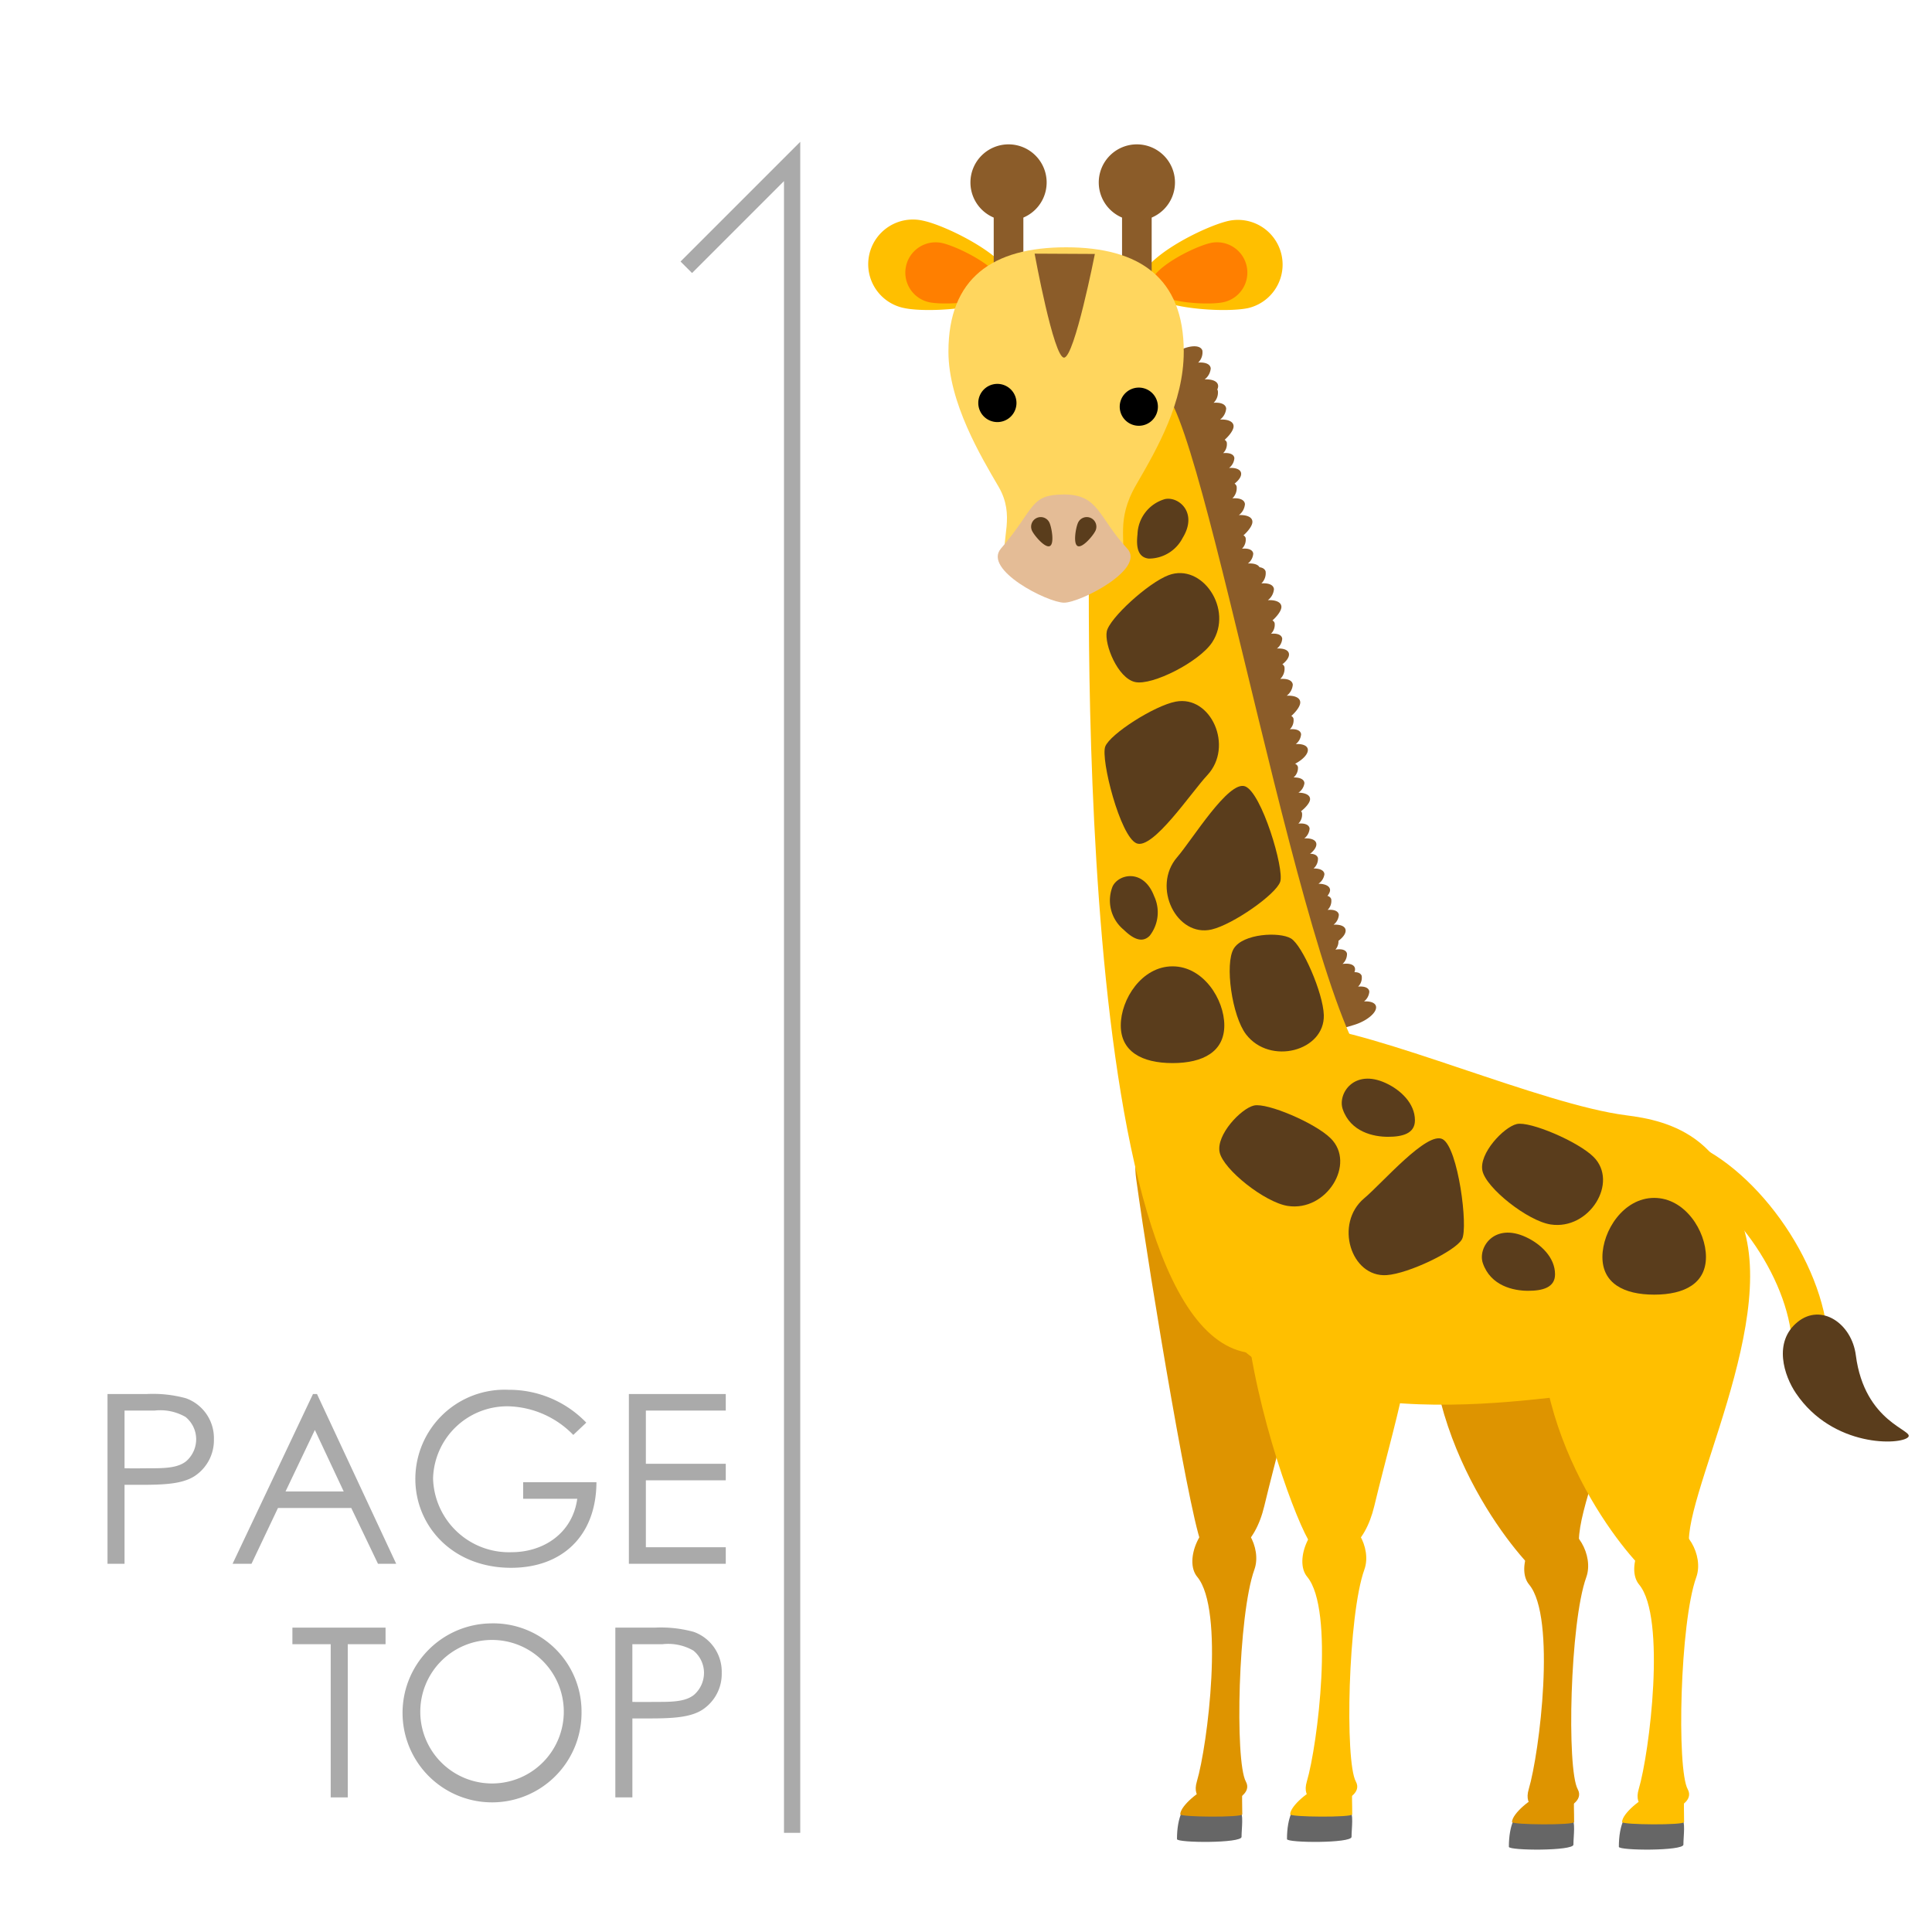 <svg id="returnTop"
  xmlns="http://www.w3.org/2000/svg" viewBox="0 0 200 200">
  <defs>
    <style>
      .cls-1 {
        fill: #aaa;
      }

      .cls-2 {
        fill: none;
        stroke: #aaa;
        stroke-miterlimit: 10;
        stroke-width: 1.685px;
      }

      .cls-3 {
        fill: #8b5c29;
      }

      .cls-4 {
        fill: #666;
      }

      .cls-5 {
        fill: #de9400;
      }

      .cls-6 {
        fill: #ffbf00;
      }

      .cls-7, .cls-8 {
        fill: #5a3d1c;
      }

      .cls-7 {
        isolation: isolate;
      }

      .cls-9 {
        fill: #ff7f00;
      }

      .cls-10 {
        fill: #ffd65e;
      }

      .cls-11 {
        fill: #e4bc96;
      }
    </style>
  </defs>
  <g>
    <g>
      <path class="cls-1" d="M11.129,144.309h4.063a12.892,12.892,0,0,1,4.063.441,4.38,4.38,0,0,1,2.888,4.234,4.438,4.438,0,0,1-2.031,3.843c-1.249.783-3.06.881-5.483.881H12.892v8.174H11.129Zm1.763,1.713v5.972c1,.025,2.006,0,2.912,0,1.517,0,2.692-.1,3.475-.734a3.021,3.021,0,0,0,1.029-2.276,2.977,2.977,0,0,0-1.1-2.3A5.226,5.226,0,0,0,16,146.022Z"/>
      <path class="cls-1" d="M32.814,144.309l8.2,17.573H39.129l-2.766-5.776H28.776l-2.741,5.776H24.077L32.4,144.309Zm-.22,3.72-3.035,6.364H35.58Z"/>
      <path class="cls-1" d="M61.744,153.438c-.025,5.581-3.574,8.86-8.836,8.86-6.094,0-9.912-4.356-9.912-9.2a9.242,9.242,0,0,1,9.643-9.227,11.081,11.081,0,0,1,8.052,3.4l-1.346,1.272a9.714,9.714,0,0,0-6.657-2.961,7.677,7.677,0,0,0-7.857,7.465,7.858,7.858,0,0,0,8.126,7.636c3.329,0,6.314-1.982,6.8-5.531H54.156v-1.714Z"/>
      <path class="cls-1" d="M65.1,144.309H75.131v1.713H66.859v5.507h8.272v1.714H66.859v6.926h8.272v1.713H65.1Z"/>
      <path class="cls-1" d="M30.269,170.207v-1.714h9.643v1.714H36v15.859H34.234V170.207Z"/>
      <path class="cls-1" d="M60.2,177.28a9.264,9.264,0,1,1-9.4-9.227A9.131,9.131,0,0,1,60.2,177.28Zm-16.692.074a7.429,7.429,0,1,0,7.391-7.588A7.428,7.428,0,0,0,43.51,177.354Z"/>
      <path class="cls-1" d="M63.7,168.493h4.063a12.885,12.885,0,0,1,4.062.441,4.381,4.381,0,0,1,2.888,4.234,4.436,4.436,0,0,1-2.031,3.843c-1.248.783-3.059.881-5.482.881H65.464v8.174H63.7Zm1.762,1.714v5.972c1,.024,2.007,0,2.912,0,1.518,0,2.692-.1,3.476-.735a3.023,3.023,0,0,0,1.028-2.276,2.978,2.978,0,0,0-1.1-2.3,5.226,5.226,0,0,0-3.206-.66Z"/>
    </g>
    <polyline class="cls-2" points="82 189.734 82 16.713 71.045 27.668"/>
  </g>
  <g>
    <g>
      <g>
        <path class="cls-3" d="M142.453,104.3c.014-.448-.5-.675-1.251-.631a1.422,1.422,0,0,0,.55-1.021c-.045-.4-.51-.573-1.163-.512a1.3,1.3,0,0,0,.373-1.116c-.2-.567-1.271-.493-2.4.164s-4.673,2.458-4.475,3.026c.05.14,1.288,2.532,1.281,2.751-.019.621,3.541-.484,4.789-.858S142.434,104.92,142.453,104.3Z"/>
        <path class="cls-3" d="M140.273,100.314c-.02-.445-.55-.63-1.293-.526a1.4,1.4,0,0,0,.461-1.063c-.076-.395-.551-.529-1.2-.418a1.3,1.3,0,0,0,.285-1.14c-.247-.551-1.307-.389-2.378.357s-4.461,2.824-4.215,3.376c.059.134,1.487,2.418,1.5,2.636.029.624,3.49-.766,4.7-1.24S140.305,100.938,140.273,100.314Z"/>
        <path class="cls-3" d="M139.3,96.355c.012-.446-.5-.673-1.252-.63a1.41,1.41,0,0,0,.549-1.02c-.045-.4-.51-.573-1.163-.512a1.3,1.3,0,0,0,.374-1.116c-.2-.567-1.271-.493-2.4.164s-4.675,2.457-4.475,3.025c.049.141,1.181,3.011,1.175,3.229-.02.622,3.646-.962,4.893-1.335S139.285,96.979,139.3,96.355Z"/>
        <path class="cls-3" d="M137.684,92.2c.045-.445-.451-.707-1.2-.717a1.418,1.418,0,0,0,.619-.979c-.017-.4-.466-.609-1.124-.6a1.314,1.314,0,0,0,.454-1.085c-.161-.581-1.234-.583-2.405-.008s-4.839,2.115-4.679,2.7c.039.142,1.02,3.412,1,3.629-.064.62,3.423-.6,4.693-.885S137.617,92.816,137.684,92.2Z"/>
        <path class="cls-3" d="M136.27,87.422c.014-.448-.5-.674-1.249-.631a1.415,1.415,0,0,0,.548-1.02c-.045-.4-.51-.574-1.163-.513a1.307,1.307,0,0,0,.375-1.115c-.2-.566-1.271-.494-2.4.163s-4.675,2.458-4.475,3.027c.048.139,1.181,3.011,1.174,3.228-.019.622,3.646-.962,4.894-1.335S136.252,88.044,136.27,87.422Z"/>
        <path class="cls-3" d="M135.614,82.774c.048-.444-.449-.706-1.2-.717a1.414,1.414,0,0,0,.619-.98c-.014-.4-.466-.608-1.121-.595a1.3,1.3,0,0,0,.451-1.085c-.158-.581-1.231-.583-2.4-.008s-4.839,2.114-4.682,2.7c.039.142,1.02,3.413,1,3.629-.062.62,3.425-.6,4.695-.886S135.55,83.394,135.614,82.774Z"/>
        <path class="cls-3" d="M135.389,77.659c.014-.447-.5-.673-1.251-.631a1.416,1.416,0,0,0,.55-1.02c-.045-.4-.508-.573-1.163-.512a1.31,1.31,0,0,0,.376-1.116c-.2-.567-1.274-.493-2.4.165S126.828,77,127.028,77.57c.048.14,1.181,3.011,1.174,3.229-.02.621,3.646-.963,4.894-1.336S135.371,78.283,135.389,77.659Z"/>
        <path class="cls-3" d="M134.6,72.744c.022-.5-.548-.763-1.4-.725a1.577,1.577,0,0,0,.629-1.14c-.042-.452-.564-.652-1.3-.594a1.466,1.466,0,0,0,.436-1.248c-.217-.642-1.423-.572-2.7.152s-5.292,2.7-5.077,3.341c.054.159,1.377,3.765,1.364,4.01-.027.7,3.8-.9,5.209-1.309S134.573,73.445,134.6,72.744Z"/>
        <path class="cls-3" d="M133.437,67.768c.014-.447-.5-.674-1.25-.631a1.407,1.407,0,0,0,.548-1.02c-.045-.4-.509-.574-1.162-.512a1.3,1.3,0,0,0,.374-1.115c-.2-.567-1.271-.494-2.4.163s-4.674,2.457-4.475,3.026c.05.14,1.182,3.011,1.174,3.229-.019.621,3.647-.963,4.9-1.336S133.42,68.392,133.437,67.768Z"/>
        <path class="cls-3" d="M132.65,62.854c.022-.5-.551-.763-1.4-.725a1.6,1.6,0,0,0,.629-1.14c-.045-.453-.564-.653-1.3-.595a1.471,1.471,0,0,0,.436-1.249c-.218-.641-1.426-.57-2.7.152s-5.292,2.7-5.077,3.343c.054.158,1.377,3.764,1.363,4.01-.03.7,3.8-.9,5.21-1.31S132.619,63.554,132.65,62.854Z"/>
        <path class="cls-3" d="M130.436,58.963c.014-.448-.5-.674-1.251-.631a1.419,1.419,0,0,0,.55-1.021c-.045-.4-.508-.573-1.163-.511a1.315,1.315,0,0,0,.376-1.117c-.2-.567-1.274-.492-2.4.165s-4.673,2.457-4.473,3.025c.049.141,1.181,3.011,1.173,3.229-.02.622,3.647-.962,4.895-1.336S130.417,59.586,130.436,58.963Z"/>
        <path class="cls-3" d="M129.648,54.047c.023-.5-.548-.762-1.4-.724a1.575,1.575,0,0,0,.628-1.141c-.041-.452-.563-.652-1.3-.594a1.467,1.467,0,0,0,.437-1.248c-.217-.642-1.423-.572-2.7.152s-5.292,2.7-5.077,3.342c.054.158,1.376,3.764,1.364,4.009-.028.7,3.8-.9,5.209-1.309S129.62,54.749,129.648,54.047Z"/>
        <path class="cls-3" d="M128.483,49.072c.014-.447-.5-.675-1.249-.631a1.408,1.408,0,0,0,.548-1.021c-.045-.4-.508-.573-1.163-.512a1.3,1.3,0,0,0,.375-1.115c-.2-.567-1.271-.494-2.4.163s-4.675,2.457-4.475,3.026c.05.14,1.182,3.011,1.174,3.229-.019.621,3.646-.962,4.894-1.336S128.466,49.7,128.483,49.072Z"/>
        <path class="cls-3" d="M127.7,44.157c.022-.5-.551-.763-1.395-.725a1.592,1.592,0,0,0,.628-1.14c-.045-.453-.563-.653-1.3-.595a1.475,1.475,0,0,0,.437-1.248c-.218-.641-1.426-.571-2.7.151s-5.292,2.7-5.077,3.343c.054.158,1.377,3.764,1.364,4.01-.031.7,3.8-.9,5.209-1.31S127.667,44.857,127.7,44.157Z"/>
        <path class="cls-3" d="M126.1,40c.022-.5-.551-.762-1.395-.725a1.593,1.593,0,0,0,.629-1.14c-.045-.452-.564-.653-1.3-.6a1.468,1.468,0,0,0,.436-1.248c-.218-.641-1.426-.571-2.7.152s-5.293,2.7-5.078,3.342c.055.159,1.377,3.764,1.365,4.01-.031.7,3.8-.9,5.208-1.31S126.068,40.7,126.1,40Z"/>
      </g>
      <g>
        <path class="cls-4" d="M128.524,190.156c0-.92.249-2.339-.2-2.906-.386-.484-4.253-.377-5.224-.377-.531,0-1.259,1.185-1.259,3.512C121.841,190.783,128.524,190.825,128.524,190.156Z"/>
        <path class="cls-5" d="M128.6,187.821c0-1.265-.047-1.731.006-2.261.064-.654-2.309-.431-3.634-.378-.63.025-2.793,1.741-2.793,2.639C122.174,188.109,128.6,188.16,128.6,187.821Z"/>
        <path class="cls-5" d="M124.547,160.1c2.839,2.014,5.375-.195,6.329-4.182,2.41-10.063,5.922-20.043,2.98-26.659-3.134-7.047-17.654-17.532-16.233-7.182C119.058,132.531,123.561,159.405,124.547,160.1Z"/>
        <path class="cls-5" d="M128.971,184.427c1.267,2.29-6.2,3.773-5.075,0s2.864-17.8.046-21.186c-1.465-1.758.466-5.9,2.761-6.066,2.121-.149,3.964,3.055,3.151,5.306C128.163,167.166,127.816,182.336,128.971,184.427Z"/>
      </g>
      <g>
        <path class="cls-5" d="M159.34,162.961c3.58,2.014,5.489,1.495,4.233-2.478-1.438-4.554,10.03-24.624,4.87-35.058-3.582-7.241-19.337-1.74-20.269,8.722C146.771,149.847,158.1,162.264,159.34,162.961Z"/>
        <path class="cls-4" d="M162.881,190.955c0-.92.248-2.34-.2-2.906-.385-.484-4.251-.378-5.224-.378-.529,0-1.259,1.186-1.259,3.513C156.2,191.582,162.881,191.623,162.881,190.955Z"/>
        <path class="cls-5" d="M162.952,188.62c0-1.265-.048-1.731,0-2.261.063-.655-2.309-.432-3.634-.379-.631.026-2.794,1.742-2.794,2.64C156.529,188.908,162.952,188.958,162.952,188.62Z"/>
        <path class="cls-5" d="M163.328,185.225c1.265,2.291-6.2,3.773-5.077,0s2.865-17.8.047-21.186c-1.465-1.758.466-5.9,2.76-6.065,2.122-.15,3.964,3.055,3.151,5.306C162.519,167.964,162.172,183.135,163.328,185.225Z"/>
      </g>
      <path class="cls-6" d="M162.63,144.459c-7.683.787-39.14,5.617-39.14-17.355,0-10.38-4.106-22.176,11.278-20.993,7.79.6,24.823,8.235,33.594,9.347,4.151.526,12.155,2.118,12.155,14.9C180.517,136.547,171.573,143.54,162.63,144.459Z"/>
      <g>
        <path class="cls-6" d="M170.725,162.961c3.58,2.014,5.489,1.495,4.233-2.478-1.437-4.554,10.031-24.624,4.87-35.058-3.58-7.241-19.335-1.74-20.269,8.722C158.158,149.847,169.485,162.264,170.725,162.961Z"/>
        <path class="cls-4" d="M174.266,190.955c0-.92.249-2.34-.2-2.906-.387-.484-4.253-.378-5.225-.378-.53,0-1.258,1.186-1.258,3.513C167.583,191.582,174.266,191.623,174.266,190.955Z"/>
        <path class="cls-6" d="M174.337,188.62c0-1.265-.046-1.731.007-2.261.063-.655-2.311-.432-3.636-.379-.629.026-2.792,1.742-2.792,2.64C167.916,188.908,174.337,188.958,174.337,188.62Z"/>
        <path class="cls-6" d="M174.714,185.225c1.266,2.291-6.205,3.773-5.078,0s2.866-17.8.048-21.186c-1.464-1.758.466-5.9,2.76-6.065,2.122-.15,3.965,3.055,3.152,5.306C173.905,167.964,173.558,183.135,174.714,185.225Z"/>
      </g>
      <path class="cls-6" d="M142.678,111.744c4.409,3.032.227,27.964-12.267,28.358-20.036.63-17.606-85.336-17.606-88.432s2.983-12.274,7.34-11.357S135.341,106.7,142.678,111.744Z"/>
      <g>
        <path class="cls-4" d="M139.911,190.156c0-.92.249-2.339-.2-2.906-.385-.484-4.252-.377-5.224-.377-.53,0-1.259,1.185-1.259,3.512C133.226,190.783,139.911,190.825,139.911,190.156Z"/>
        <path class="cls-6" d="M139.982,187.821c0-1.265-.048-1.731,0-2.261.064-.654-2.308-.431-3.634-.378-.63.025-2.791,1.741-2.791,2.639C133.561,188.109,139.982,188.16,139.982,187.821Z"/>
        <path class="cls-6" d="M135.933,160.1c2.838,2.014,5.374-.195,6.33-4.182,2.409-10.063,5.92-20.043,2.979-26.659-3.133-7.047-17.5-1.627-16.08,8.723C130.6,148.436,134.948,159.405,135.933,160.1Z"/>
        <path class="cls-6" d="M140.358,184.427c1.265,2.29-6.2,3.773-5.077,0s2.864-17.8.046-21.186c-1.463-1.758.466-5.9,2.761-6.066,2.121-.149,3.964,3.055,3.151,5.306C139.548,167.166,139.2,182.336,140.358,184.427Z"/>
      </g>
      <g>
        <path class="cls-6" d="M172.9,121.45c6.036,1.976,12.281,10.733,12.612,17.677l3.735-.176c-.4-8.4-7.778-18.63-15.184-21.055Z"/>
        <path class="cls-7" d="M192.114,140.289c-.424-3.288-3.576-5.419-6.02-3.443-2.576,2.082-1.39,5.593-.184,7.375,3.834,5.671,10.882,5.377,11.624,4.549C198.2,148.032,193.023,147.322,192.114,140.289Z"/>
      </g>
      <path class="cls-8" d="M157.017,116.36c-1.349.314-3.933,3.044-3.557,4.834s4.686,5.195,7.053,5.561c4.021.622,7.084-4.371,4.45-6.993C163.355,118.163,158.366,116.045,157.017,116.36Z"/>
      <path class="cls-8" d="M114.574,65.363c-.272,1.357,1.14,4.84,2.925,5.24s6.671-2.108,7.985-4.11c2.233-3.4-1.04-8.261-4.518-6.95C118.845,60.344,114.848,64.005,114.574,65.363Z"/>
      <path class="cls-8" d="M133.632,97.143c-1.194-.7-4.949-.507-5.91,1.051s-.188,6.993,1.274,8.89c2.485,3.222,8.146,1.717,8.045-2C136.979,102.818,134.824,97.846,133.632,97.143Z"/>
      <path class="cls-8" d="M129.81,114.443c-1.347.313-3.932,3.043-3.555,4.834s4.686,5.195,7.052,5.561c4.021.621,7.085-4.372,4.45-6.993C136.148,116.245,131.159,114.128,129.81,114.443Z"/>
      <path class="cls-8" d="M151.35,128.273c.653-1.219-.4-9.44-2-10.339s-6.286,4.573-8.124,6.108c-3.12,2.612-1.388,8.208,2.321,7.958C145.813,131.847,150.7,129.5,151.35,128.273Z"/>
      <path class="cls-8" d="M114.416,77.278c-.5,1.292,1.546,9.322,3.238,10.022s5.683-5.3,7.322-7.049c2.778-2.973.38-8.316-3.27-7.618C119.48,73.06,114.918,75.987,114.416,77.278Z"/>
      <path class="cls-8" d="M132.526,91.283c.449-1.309-1.921-9.252-3.638-9.883s-5.466,5.529-7.032,7.34c-2.658,3.082-.043,8.324,3.574,7.48C127.638,95.7,132.079,92.594,132.526,91.283Z"/>
      <path class="cls-8" d="M139,114.828c-.554-1.606,1.166-4.242,4.473-2.7,1.5.695,3,2.079,3,3.847,0,1.372-1.287,1.707-2.792,1.707S139.814,117.179,139,114.828Z"/>
      <path class="cls-8" d="M115.174,91.767c.613-1.3,3.206-1.877,4.3,1a3.936,3.936,0,0,1-.453,4.095c-.809.83-1.783.273-2.695-.615A3.925,3.925,0,0,1,115.174,91.767Z"/>
      <path class="cls-8" d="M120.591,51.667c1.4-.312,3.449,1.384,1.84,4.01a3.936,3.936,0,0,1-3.515,2.148c-1.152-.131-1.307-1.241-1.163-2.506A3.92,3.92,0,0,1,120.591,51.667Z"/>
      <path class="cls-8" d="M153.505,130.769c-.554-1.607,1.166-4.243,4.472-2.7,1.5.7,3,2.08,3,3.848,0,1.373-1.286,1.706-2.791,1.706S154.317,133.12,153.505,130.769Z"/>
      <path class="cls-8" d="M176.6,130.121c0,2.7-2.171,3.9-5.358,3.9s-5.36-1.2-5.36-3.9,2.171-6.115,5.36-6.115S176.6,127.425,176.6,130.121Z"/>
      <path class="cls-8" d="M126.74,106.15c0,2.7-2.171,3.9-5.357,3.9s-5.361-1.2-5.361-3.9,2.171-6.115,5.361-6.115S126.74,103.455,126.74,106.15Z"/>
    </g>
    <g>
      <g>
        <path class="cls-6" d="M129.126,31.909c-2.5.511-10.524.042-11.038-2.462s6.676-6.091,9.18-6.6a4.627,4.627,0,0,1,1.858,9.065Z"/>
        <path class="cls-9" d="M126.618,31.29c-1.693.349-7.131.029-7.479-1.667s4.524-4.129,6.223-4.478a3.136,3.136,0,0,1,1.256,6.145Z"/>
      </g>
      <g>
        <rect class="cls-3" x="116.154" y="19.985" width="3.067" height="8.658"/>
        <path class="cls-3" d="M121.633,18.889a3.945,3.945,0,1,1-3.946-3.945A3.947,3.947,0,0,1,121.633,18.889Z"/>
      </g>
      <g>
        <path class="cls-6" d="M93.7,31.909c2.5.511,10.524.042,11.037-2.462s-6.674-6.091-9.179-6.6A4.627,4.627,0,1,0,93.7,31.909Z"/>
        <path class="cls-9" d="M96.207,31.29c1.694.349,7.129.029,7.481-1.667s-4.526-4.129-6.226-4.478a3.136,3.136,0,0,0-1.255,6.145Z"/>
      </g>
      <g>
        <rect class="cls-3" x="102.869" y="19.985" width="3.069" height="8.658"/>
        <path class="cls-3" d="M100.459,18.889a3.945,3.945,0,1,0,3.946-3.945A3.947,3.947,0,0,0,100.459,18.889Z"/>
      </g>
      <path class="cls-10" d="M122.542,36.4c0-7.618-4.561-10.8-12.179-10.8S98.182,28.78,98.182,36.4c0,5.257,3.392,10.908,5.18,13.966s.214,5.424.711,7.617c.934,4.139,10.989,3.893,12.043.055.564-2.053-.684-4.093,1.513-7.874S122.542,41.635,122.542,36.4Z"/>
      <path class="cls-11" d="M116.691,56.789c1.956,2.1-4.843,5.6-6.536,5.6s-8.423-3.412-6.54-5.6c3.578-4.156,2.928-5.6,6.54-5.6S113.672,53.539,116.691,56.789Z"/>
      <path d="M105.225,41.715a1.977,1.977,0,1,1-1.976-1.976A1.981,1.981,0,0,1,105.225,41.715Z"/>
      <path d="M119.865,42.1a1.976,1.976,0,1,1-1.976-1.976A1.975,1.975,0,0,1,119.865,42.1Z"/>
      <path class="cls-3" d="M113.34,26.289s-2.1,10.676-3.185,10.733c-1.073.057-3.052-10.765-3.052-10.765Z"/>
      <path class="cls-8" d="M106.837,54.945c.232.495,1.344,1.815,1.839,1.584s.192-1.931-.04-2.428a.994.994,0,0,0-1.8.844Z"/>
      <path class="cls-8" d="M113.4,54.945c-.232.495-1.342,1.815-1.838,1.584s-.193-1.931.04-2.428a.993.993,0,0,1,1.8.844Z"/>
    </g>
  </g>
</svg>
